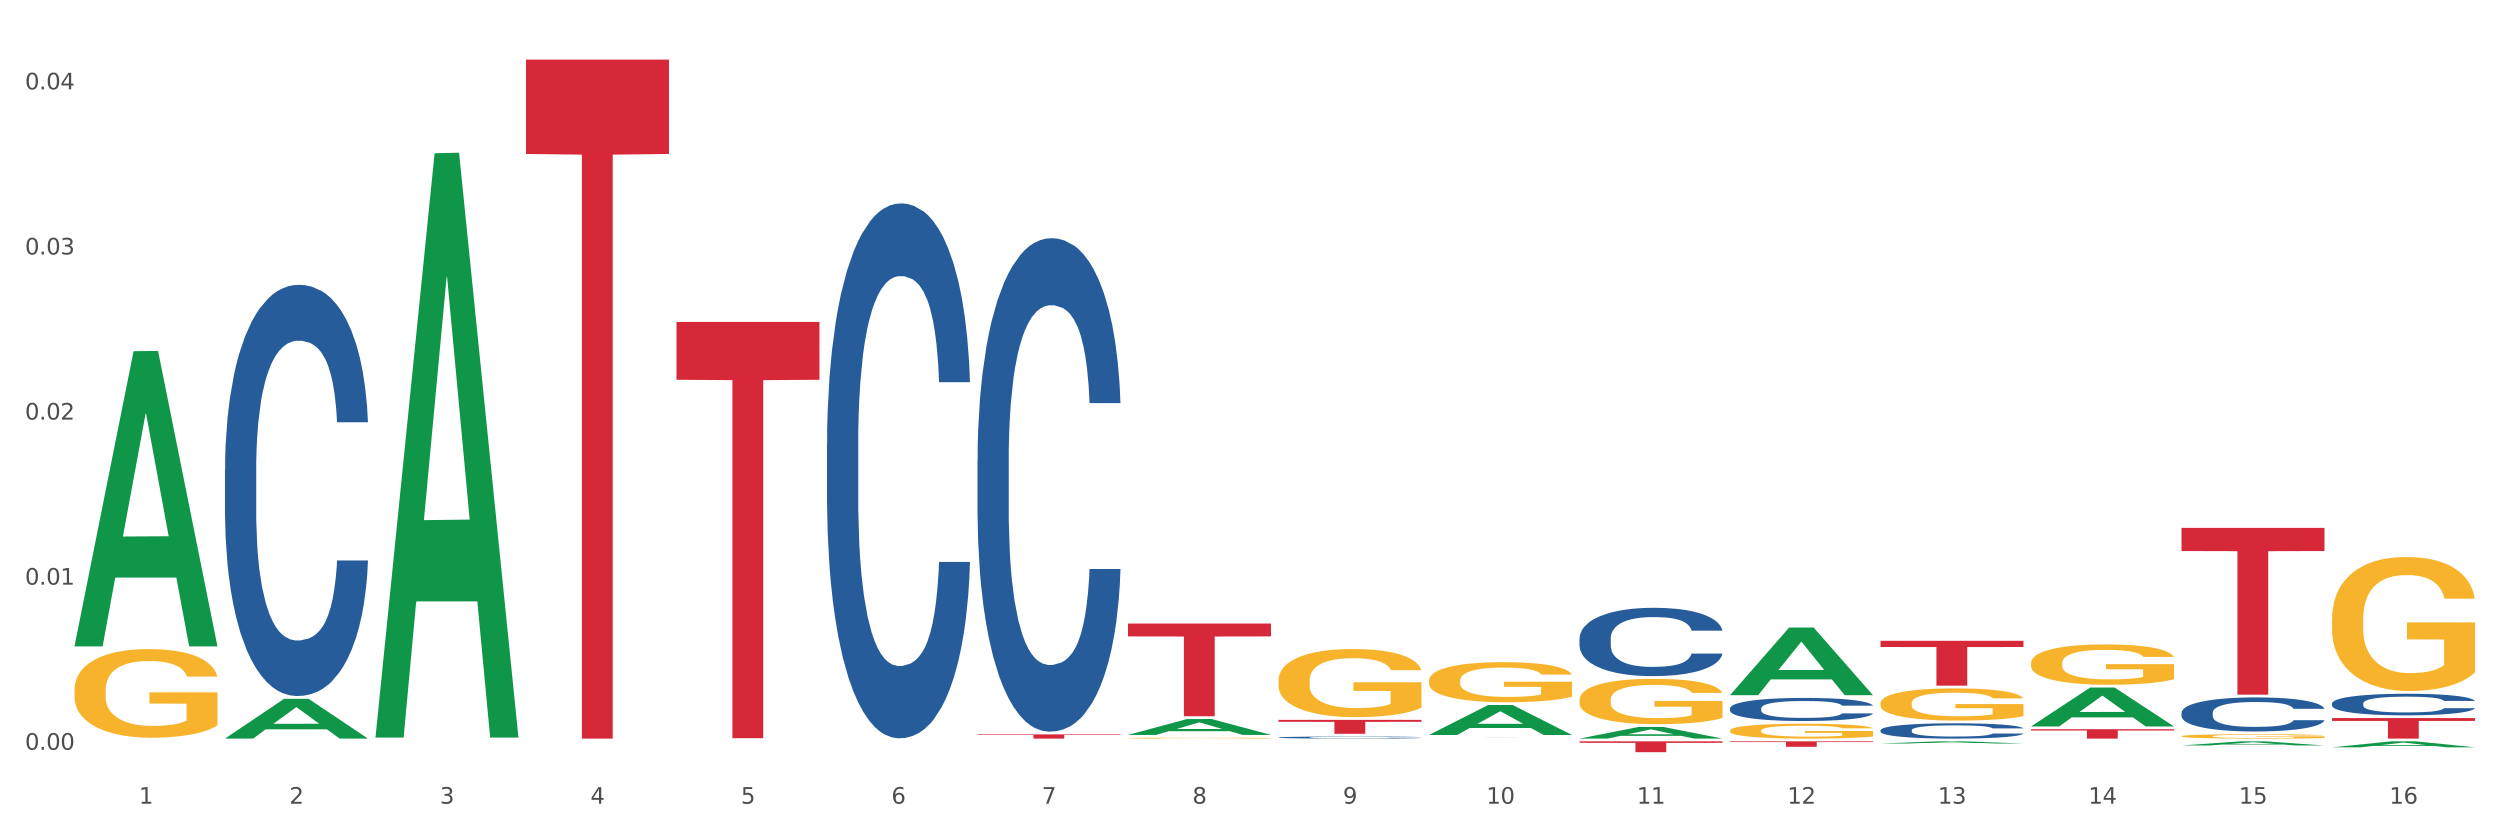 <?xml version="1.0" encoding="utf-8" standalone="no"?>
<!DOCTYPE svg PUBLIC "-//W3C//DTD SVG 1.1//EN"
  "http://www.w3.org/Graphics/SVG/1.1/DTD/svg11.dtd">
<svg xmlns:xlink="http://www.w3.org/1999/xlink" width="1080pt" height="360pt" viewBox="0 0 1080 360" xmlns="http://www.w3.org/2000/svg" version="1.1">
 <rect x="0" y="0" width="1080" height="360" fill="#333333" stroke="none"/>
 <defs>
  <style type="text/css">*{stroke-linejoin: round; stroke-linecap: butt}</style>
 </defs>
 <g id="figure_1">
  <g id="patch_1">
   <path d="M 0 360 
L 1080 360 
L 1080 0 
L 0 0 
z
" style="fill: #ffffff; stroke: #ffffff; stroke-linejoin: miter"/>
  </g>
  <g id="axes_1">
   <g id="matplotlib.axis_1">
    <g id="xtick_1">
     <g id="text_1">
      <!-- 1 -->
      <g style="fill: #4d4d4d" transform="translate(60.004 347.204) scale(0.096 -0.096)">
       <defs>
        <path id="DejaVuSans-31" d="M 794 531 
L 1825 531 
L 1825 4091 
L 703 3866 
L 703 4441 
L 1819 4666 
L 2450 4666 
L 2450 531 
L 3481 531 
L 3481 0 
L 794 0 
L 794 531 
z
" transform="scale(0.016)"/>
       </defs>
       <use xlink:href="#DejaVuSans-31"/>
      </g>
     </g>
    </g>
    <g id="xtick_2">
     <g id="text_2">
      <!-- 2 -->
      <g style="fill: #4d4d4d" transform="translate(125.021 347.204) scale(0.096 -0.096)">
       <defs>
        <path id="DejaVuSans-32" d="M 1228 531 
L 3431 531 
L 3431 0 
L 469 0 
L 469 531 
Q 828 903 1448 1529 
Q 2069 2156 2228 2338 
Q 2531 2678 2651 2914 
Q 2772 3150 2772 3378 
Q 2772 3750 2511 3984 
Q 2250 4219 1831 4219 
Q 1534 4219 1204 4116 
Q 875 4013 500 3803 
L 500 4441 
Q 881 4594 1212 4672 
Q 1544 4750 1819 4750 
Q 2544 4750 2975 4387 
Q 3406 4025 3406 3419 
Q 3406 3131 3298 2873 
Q 3191 2616 2906 2266 
Q 2828 2175 2409 1742 
Q 1991 1309 1228 531 
z
" transform="scale(0.016)"/>
       </defs>
       <use xlink:href="#DejaVuSans-32"/>
      </g>
     </g>
    </g>
    <g id="xtick_3">
     <g id="text_3">
      <!-- 3 -->
      <g style="fill: #4d4d4d" transform="translate(190.039 347.204) scale(0.096 -0.096)">
       <defs>
        <path id="DejaVuSans-33" d="M 2597 2516 
Q 3050 2419 3304 2112 
Q 3559 1806 3559 1356 
Q 3559 666 3084 287 
Q 2609 -91 1734 -91 
Q 1441 -91 1130 -33 
Q 819 25 488 141 
L 488 750 
Q 750 597 1062 519 
Q 1375 441 1716 441 
Q 2309 441 2620 675 
Q 2931 909 2931 1356 
Q 2931 1769 2642 2001 
Q 2353 2234 1838 2234 
L 1294 2234 
L 1294 2753 
L 1863 2753 
Q 2328 2753 2575 2939 
Q 2822 3125 2822 3475 
Q 2822 3834 2567 4026 
Q 2313 4219 1838 4219 
Q 1578 4219 1281 4162 
Q 984 4106 628 3988 
L 628 4550 
Q 988 4650 1302 4700 
Q 1616 4750 1894 4750 
Q 2613 4750 3031 4423 
Q 3450 4097 3450 3541 
Q 3450 3153 3228 2886 
Q 3006 2619 2597 2516 
z
" transform="scale(0.016)"/>
       </defs>
       <use xlink:href="#DejaVuSans-33"/>
      </g>
     </g>
    </g>
    <g id="xtick_4">
     <g id="text_4">
      <!-- 4 -->
      <g style="fill: #4d4d4d" transform="translate(255.056 347.204) scale(0.096 -0.096)">
       <defs>
        <path id="DejaVuSans-34" d="M 2419 4116 
L 825 1625 
L 2419 1625 
L 2419 4116 
z
M 2253 4666 
L 3047 4666 
L 3047 1625 
L 3713 1625 
L 3713 1100 
L 3047 1100 
L 3047 0 
L 2419 0 
L 2419 1100 
L 313 1100 
L 313 1709 
L 2253 4666 
z
" transform="scale(0.016)"/>
       </defs>
       <use xlink:href="#DejaVuSans-34"/>
      </g>
     </g>
    </g>
    <g id="xtick_5">
     <g id="text_5">
      <!-- 5 -->
      <g style="fill: #4d4d4d" transform="translate(320.073 347.204) scale(0.096 -0.096)">
       <defs>
        <path id="DejaVuSans-35" d="M 691 4666 
L 3169 4666 
L 3169 4134 
L 1269 4134 
L 1269 2991 
Q 1406 3038 1543 3061 
Q 1681 3084 1819 3084 
Q 2600 3084 3056 2656 
Q 3513 2228 3513 1497 
Q 3513 744 3044 326 
Q 2575 -91 1722 -91 
Q 1428 -91 1123 -41 
Q 819 9 494 109 
L 494 744 
Q 775 591 1075 516 
Q 1375 441 1709 441 
Q 2250 441 2565 725 
Q 2881 1009 2881 1497 
Q 2881 1984 2565 2268 
Q 2250 2553 1709 2553 
Q 1456 2553 1204 2497 
Q 953 2441 691 2322 
L 691 4666 
z
" transform="scale(0.016)"/>
       </defs>
       <use xlink:href="#DejaVuSans-35"/>
      </g>
     </g>
    </g>
    <g id="xtick_6">
     <g id="text_6">
      <!-- 6 -->
      <g style="fill: #4d4d4d" transform="translate(385.09 347.204) scale(0.096 -0.096)">
       <defs>
        <path id="DejaVuSans-36" d="M 2113 2584 
Q 1688 2584 1439 2293 
Q 1191 2003 1191 1497 
Q 1191 994 1439 701 
Q 1688 409 2113 409 
Q 2538 409 2786 701 
Q 3034 994 3034 1497 
Q 3034 2003 2786 2293 
Q 2538 2584 2113 2584 
z
M 3366 4563 
L 3366 3988 
Q 3128 4100 2886 4159 
Q 2644 4219 2406 4219 
Q 1781 4219 1451 3797 
Q 1122 3375 1075 2522 
Q 1259 2794 1537 2939 
Q 1816 3084 2150 3084 
Q 2853 3084 3261 2657 
Q 3669 2231 3669 1497 
Q 3669 778 3244 343 
Q 2819 -91 2113 -91 
Q 1303 -91 875 529 
Q 447 1150 447 2328 
Q 447 3434 972 4092 
Q 1497 4750 2381 4750 
Q 2619 4750 2861 4703 
Q 3103 4656 3366 4563 
z
" transform="scale(0.016)"/>
       </defs>
       <use xlink:href="#DejaVuSans-36"/>
      </g>
     </g>
    </g>
    <g id="xtick_7">
     <g id="text_7">
      <!-- 7 -->
      <g style="fill: #4d4d4d" transform="translate(450.108 347.204) scale(0.096 -0.096)">
       <defs>
        <path id="DejaVuSans-37" d="M 525 4666 
L 3525 4666 
L 3525 4397 
L 1831 0 
L 1172 0 
L 2766 4134 
L 525 4134 
L 525 4666 
z
" transform="scale(0.016)"/>
       </defs>
       <use xlink:href="#DejaVuSans-37"/>
      </g>
     </g>
    </g>
    <g id="xtick_8">
     <g id="text_8">
      <!-- 8 -->
      <g style="fill: #4d4d4d" transform="translate(515.125 347.204) scale(0.096 -0.096)">
       <defs>
        <path id="DejaVuSans-38" d="M 2034 2216 
Q 1584 2216 1326 1975 
Q 1069 1734 1069 1313 
Q 1069 891 1326 650 
Q 1584 409 2034 409 
Q 2484 409 2743 651 
Q 3003 894 3003 1313 
Q 3003 1734 2745 1975 
Q 2488 2216 2034 2216 
z
M 1403 2484 
Q 997 2584 770 2862 
Q 544 3141 544 3541 
Q 544 4100 942 4425 
Q 1341 4750 2034 4750 
Q 2731 4750 3128 4425 
Q 3525 4100 3525 3541 
Q 3525 3141 3298 2862 
Q 3072 2584 2669 2484 
Q 3125 2378 3379 2068 
Q 3634 1759 3634 1313 
Q 3634 634 3220 271 
Q 2806 -91 2034 -91 
Q 1263 -91 848 271 
Q 434 634 434 1313 
Q 434 1759 690 2068 
Q 947 2378 1403 2484 
z
M 1172 3481 
Q 1172 3119 1398 2916 
Q 1625 2713 2034 2713 
Q 2441 2713 2670 2916 
Q 2900 3119 2900 3481 
Q 2900 3844 2670 4047 
Q 2441 4250 2034 4250 
Q 1625 4250 1398 4047 
Q 1172 3844 1172 3481 
z
" transform="scale(0.016)"/>
       </defs>
       <use xlink:href="#DejaVuSans-38"/>
      </g>
     </g>
    </g>
    <g id="xtick_9">
     <g id="text_9">
      <!-- 9 -->
      <g style="fill: #4d4d4d" transform="translate(580.142 347.204) scale(0.096 -0.096)">
       <defs>
        <path id="DejaVuSans-39" d="M 703 97 
L 703 672 
Q 941 559 1184 500 
Q 1428 441 1663 441 
Q 2288 441 2617 861 
Q 2947 1281 2994 2138 
Q 2813 1869 2534 1725 
Q 2256 1581 1919 1581 
Q 1219 1581 811 2004 
Q 403 2428 403 3163 
Q 403 3881 828 4315 
Q 1253 4750 1959 4750 
Q 2769 4750 3195 4129 
Q 3622 3509 3622 2328 
Q 3622 1225 3098 567 
Q 2575 -91 1691 -91 
Q 1453 -91 1209 -44 
Q 966 3 703 97 
z
M 1959 2075 
Q 2384 2075 2632 2365 
Q 2881 2656 2881 3163 
Q 2881 3666 2632 3958 
Q 2384 4250 1959 4250 
Q 1534 4250 1286 3958 
Q 1038 3666 1038 3163 
Q 1038 2656 1286 2365 
Q 1534 2075 1959 2075 
z
" transform="scale(0.016)"/>
       </defs>
       <use xlink:href="#DejaVuSans-39"/>
      </g>
     </g>
    </g>
    <g id="xtick_10">
     <g id="text_10">
      <!-- 10 -->
      <g style="fill: #4d4d4d" transform="translate(642.105 347.204) scale(0.096 -0.096)">
       <defs>
        <path id="DejaVuSans-30" d="M 2034 4250 
Q 1547 4250 1301 3770 
Q 1056 3291 1056 2328 
Q 1056 1369 1301 889 
Q 1547 409 2034 409 
Q 2525 409 2770 889 
Q 3016 1369 3016 2328 
Q 3016 3291 2770 3770 
Q 2525 4250 2034 4250 
z
M 2034 4750 
Q 2819 4750 3233 4129 
Q 3647 3509 3647 2328 
Q 3647 1150 3233 529 
Q 2819 -91 2034 -91 
Q 1250 -91 836 529 
Q 422 1150 422 2328 
Q 422 3509 836 4129 
Q 1250 4750 2034 4750 
z
" transform="scale(0.016)"/>
       </defs>
       <use xlink:href="#DejaVuSans-31"/>
       <use xlink:href="#DejaVuSans-30" transform="translate(63.623 0)"/>
      </g>
     </g>
    </g>
    <g id="xtick_11">
     <g id="text_11">
      <!-- 11 -->
      <g style="fill: #4d4d4d" transform="translate(707.123 347.204) scale(0.096 -0.096)">
       <use xlink:href="#DejaVuSans-31"/>
       <use xlink:href="#DejaVuSans-31" transform="translate(63.623 0)"/>
      </g>
     </g>
    </g>
    <g id="xtick_12">
     <g id="text_12">
      <!-- 12 -->
      <g style="fill: #4d4d4d" transform="translate(772.14 347.204) scale(0.096 -0.096)">
       <use xlink:href="#DejaVuSans-31"/>
       <use xlink:href="#DejaVuSans-32" transform="translate(63.623 0)"/>
      </g>
     </g>
    </g>
    <g id="xtick_13">
     <g id="text_13">
      <!-- 13 -->
      <g style="fill: #4d4d4d" transform="translate(837.157 347.204) scale(0.096 -0.096)">
       <use xlink:href="#DejaVuSans-31"/>
       <use xlink:href="#DejaVuSans-33" transform="translate(63.623 0)"/>
      </g>
     </g>
    </g>
    <g id="xtick_14">
     <g id="text_14">
      <!-- 14 -->
      <g style="fill: #4d4d4d" transform="translate(902.174 347.204) scale(0.096 -0.096)">
       <use xlink:href="#DejaVuSans-31"/>
       <use xlink:href="#DejaVuSans-34" transform="translate(63.623 0)"/>
      </g>
     </g>
    </g>
    <g id="xtick_15">
     <g id="text_15">
      <!-- 15 -->
      <g style="fill: #4d4d4d" transform="translate(967.192 347.204) scale(0.096 -0.096)">
       <use xlink:href="#DejaVuSans-31"/>
       <use xlink:href="#DejaVuSans-35" transform="translate(63.623 0)"/>
      </g>
     </g>
    </g>
    <g id="xtick_16">
     <g id="text_16">
      <!-- 16 -->
      <g style="fill: #4d4d4d" transform="translate(1032.209 347.204) scale(0.096 -0.096)">
       <use xlink:href="#DejaVuSans-31"/>
       <use xlink:href="#DejaVuSans-36" transform="translate(63.623 0)"/>
      </g>
     </g>
    </g>
    <g id="xtick_17"/>
    <g id="xtick_18"/>
    <g id="xtick_19"/>
    <g id="xtick_20"/>
    <g id="xtick_21"/>
    <g id="xtick_22"/>
    <g id="xtick_23"/>
    <g id="xtick_24"/>
    <g id="xtick_25"/>
    <g id="xtick_26"/>
    <g id="xtick_27"/>
    <g id="xtick_28"/>
    <g id="xtick_29"/>
    <g id="xtick_30"/>
    <g id="xtick_31"/>
   </g>
   <g id="matplotlib.axis_2">
    <g id="ytick_1">
     <g id="text_17">
      <!-- 0.00 -->
      <g style="fill: #4d4d4d" transform="translate(10.8 323.898) scale(0.096 -0.096)">
       <defs>
        <path id="DejaVuSans-2e" d="M 684 794 
L 1344 794 
L 1344 0 
L 684 0 
L 684 794 
z
" transform="scale(0.016)"/>
       </defs>
       <use xlink:href="#DejaVuSans-30"/>
       <use xlink:href="#DejaVuSans-2e" transform="translate(63.623 0)"/>
       <use xlink:href="#DejaVuSans-30" transform="translate(95.41 0)"/>
       <use xlink:href="#DejaVuSans-30" transform="translate(159.033 0)"/>
      </g>
     </g>
    </g>
    <g id="ytick_2">
     <g id="text_18">
      <!-- 0.01 -->
      <g style="fill: #4d4d4d" transform="translate(10.8 252.577) scale(0.096 -0.096)">
       <use xlink:href="#DejaVuSans-30"/>
       <use xlink:href="#DejaVuSans-2e" transform="translate(63.623 0)"/>
       <use xlink:href="#DejaVuSans-30" transform="translate(95.41 0)"/>
       <use xlink:href="#DejaVuSans-31" transform="translate(159.033 0)"/>
      </g>
     </g>
    </g>
    <g id="ytick_3">
     <g id="text_19">
      <!-- 0.02 -->
      <g style="fill: #4d4d4d" transform="translate(10.8 181.256) scale(0.096 -0.096)">
       <use xlink:href="#DejaVuSans-30"/>
       <use xlink:href="#DejaVuSans-2e" transform="translate(63.623 0)"/>
       <use xlink:href="#DejaVuSans-30" transform="translate(95.41 0)"/>
       <use xlink:href="#DejaVuSans-32" transform="translate(159.033 0)"/>
      </g>
     </g>
    </g>
    <g id="ytick_4">
     <g id="text_20">
      <!-- 0.03 -->
      <g style="fill: #4d4d4d" transform="translate(10.8 109.935) scale(0.096 -0.096)">
       <use xlink:href="#DejaVuSans-30"/>
       <use xlink:href="#DejaVuSans-2e" transform="translate(63.623 0)"/>
       <use xlink:href="#DejaVuSans-30" transform="translate(95.41 0)"/>
       <use xlink:href="#DejaVuSans-33" transform="translate(159.033 0)"/>
      </g>
     </g>
    </g>
    <g id="ytick_5">
     <g id="text_21">
      <!-- 0.04 -->
      <g style="fill: #4d4d4d" transform="translate(10.8 38.614) scale(0.096 -0.096)">
       <use xlink:href="#DejaVuSans-30"/>
       <use xlink:href="#DejaVuSans-2e" transform="translate(63.623 0)"/>
       <use xlink:href="#DejaVuSans-30" transform="translate(95.41 0)"/>
       <use xlink:href="#DejaVuSans-34" transform="translate(159.033 0)"/>
      </g>
     </g>
    </g>
    <g id="ytick_6"/>
    <g id="ytick_7"/>
    <g id="ytick_8"/>
    <g id="ytick_9"/>
   </g>
   <g id="PolyCollection_1">
    <path d="M 32.175 278.998 
L 32.239 278.878 
L 57.709 151.711 
L 68.28 151.591 
L 93.941 279.238 
L 81.715 279.238 
L 76.176 249.514 
L 49.877 249.514 
L 49.686 249.993 
L 44.337 279.238 
L 32.175 279.238 
L 32.175 278.998 
L 53.188 231.775 
L 72.864 231.655 
L 63.122 178.799 
L 62.995 178.559 
L 62.867 178.918 
L 53.125 231.655 
L 53.188 231.775 
L 32.175 278.998 
z
" clip-path="url(#p45b06bcde7)" style="fill: #109648"/>
    <path d="M 1007.434 310.201 
L 1069.2 310.201 
L 1069.2 311.434 
L 1044.903 311.442 
L 1044.903 319.073 
L 1031.584 319.073 
L 1031.584 311.442 
L 1007.434 311.434 
L 1007.434 310.209 
L 1007.434 310.201 
z
" clip-path="url(#p45b06bcde7)" style="fill: #d62839"/>
    <path d="M 942.416 228.03 
L 1004.183 228.03 
L 1004.183 238.046 
L 979.886 238.114 
L 979.886 300.101 
L 966.567 300.101 
L 966.567 238.114 
L 942.416 238.046 
L 942.416 228.098 
L 942.416 228.03 
z
" clip-path="url(#p45b06bcde7)" style="fill: #d62839"/>
    <path d="M 877.399 315.014 
L 939.166 315.014 
L 939.166 315.578 
L 914.869 315.582 
L 914.869 319.073 
L 901.549 319.073 
L 901.549 315.582 
L 877.399 315.578 
L 877.399 315.018 
L 877.399 315.014 
z
" clip-path="url(#p45b06bcde7)" style="fill: #d62839"/>
    <path d="M 812.382 276.817 
L 874.148 276.817 
L 874.148 279.512 
L 849.852 279.53 
L 849.852 296.208 
L 836.532 296.208 
L 836.532 279.53 
L 812.382 279.512 
L 812.382 276.835 
L 812.382 276.817 
z
" clip-path="url(#p45b06bcde7)" style="fill: #d62839"/>
    <path d="M 747.365 320.25 
L 809.131 320.25 
L 809.131 320.578 
L 784.834 320.581 
L 784.834 322.61 
L 771.515 322.61 
L 771.515 320.581 
L 747.365 320.578 
L 747.365 320.253 
L 747.365 320.25 
z
" clip-path="url(#p45b06bcde7)" style="fill: #d62839"/>
    <path d="M 682.347 320.25 
L 744.114 320.25 
L 744.114 320.903 
L 719.817 320.908 
L 719.817 324.95 
L 706.498 324.95 
L 706.498 320.908 
L 682.347 320.903 
L 682.347 320.255 
L 682.347 320.25 
z
" clip-path="url(#p45b06bcde7)" style="fill: #d62839"/>
    <path d="M 617.33 318.692 
L 679.097 318.692 
L 679.097 318.696 
L 654.8 318.696 
L 654.8 318.721 
L 641.481 318.721 
L 641.481 318.696 
L 617.33 318.696 
L 617.33 318.692 
L 617.33 318.692 
z
" clip-path="url(#p45b06bcde7)" style="fill: #d62839"/>
    <path d="M 552.313 310.993 
L 614.079 310.993 
L 614.079 311.828 
L 589.783 311.834 
L 589.783 317.001 
L 576.463 317.001 
L 576.463 311.834 
L 552.313 311.828 
L 552.313 310.999 
L 552.313 310.993 
z
" clip-path="url(#p45b06bcde7)" style="fill: #d62839"/>
    <path d="M 487.296 269.366 
L 549.062 269.366 
L 549.062 274.935 
L 524.765 274.973 
L 524.765 309.441 
L 511.446 309.441 
L 511.446 274.973 
L 487.296 274.935 
L 487.296 269.404 
L 487.296 269.366 
z
" clip-path="url(#p45b06bcde7)" style="fill: #d62839"/>
    <path d="M 1007.434 303.89 
L 1007.507 303.881 
L 1007.507 303.643 
L 1007.726 303.32 
L 1008.529 302.724 
L 1009.551 302.272 
L 1011.303 301.745 
L 1012.252 301.523 
L 1013.493 301.276 
L 1016.049 300.876 
L 1018.969 300.536 
L 1021.013 300.349 
L 1022.547 300.229 
L 1025.978 300.017 
L 1027.949 299.923 
L 1029.994 299.846 
L 1031.746 299.795 
L 1034.666 299.736 
L 1037.003 299.71 
L 1039.704 299.702 
L 1041.967 299.71 
L 1044.961 299.744 
L 1049.341 299.846 
L 1051.021 299.906 
L 1053.284 300.008 
L 1055.62 300.144 
L 1057.518 300.28 
L 1059.709 300.476 
L 1061.972 300.732 
L 1064.162 301.055 
L 1065.696 301.353 
L 1066.937 301.668 
L 1068.032 302.051 
L 1068.835 302.468 
L 1069.2 302.817 
L 1055.839 302.817 
L 1055.474 302.502 
L 1054.744 302.162 
L 1054.014 301.932 
L 1053.211 301.745 
L 1051.97 301.532 
L 1050.875 301.396 
L 1049.049 301.234 
L 1047.37 301.132 
L 1045.983 301.072 
L 1044.304 301.021 
L 1040.726 300.97 
L 1038.171 300.97 
L 1036.565 300.987 
L 1034.593 301.03 
L 1032.914 301.089 
L 1030.943 301.191 
L 1029.41 301.302 
L 1027.876 301.447 
L 1027 301.549 
L 1025.686 301.736 
L 1024.81 301.889 
L 1023.642 302.153 
L 1022.985 302.341 
L 1021.817 302.826 
L 1021.306 303.183 
L 1021.086 303.43 
L 1020.94 303.703 
L 1020.94 305.031 
L 1021.379 305.626 
L 1021.744 305.882 
L 1022.328 306.171 
L 1023.423 306.546 
L 1025.029 306.912 
L 1026.708 307.176 
L 1028.095 307.337 
L 1029.41 307.457 
L 1030.724 307.55 
L 1032.33 307.635 
L 1033.644 307.687 
L 1035.615 307.738 
L 1037.952 307.763 
L 1039.777 307.763 
L 1043.501 307.721 
L 1045.18 307.678 
L 1046.786 307.618 
L 1048.538 307.525 
L 1049.925 307.423 
L 1050.728 307.346 
L 1052.043 307.184 
L 1053.065 307.014 
L 1053.941 306.818 
L 1054.525 306.648 
L 1055.182 306.393 
L 1055.693 306.103 
L 1055.839 305.95 
L 1069.2 305.95 
L 1068.908 306.256 
L 1068.397 306.554 
L 1067.375 306.954 
L 1066.572 307.184 
L 1065.33 307.465 
L 1064.016 307.704 
L 1062.191 307.967 
L 1060.512 308.163 
L 1058.76 308.333 
L 1056.861 308.487 
L 1053.43 308.7 
L 1052.189 308.759 
L 1049.56 308.861 
L 1047.516 308.921 
L 1044.523 308.98 
L 1041.456 309.014 
L 1038.244 309.023 
L 1035.396 309.006 
L 1032.257 308.955 
L 1030.286 308.904 
L 1028.095 308.827 
L 1025.54 308.708 
L 1023.131 308.563 
L 1020.867 308.393 
L 1018.75 308.197 
L 1016.779 307.976 
L 1014.224 307.61 
L 1012.325 307.252 
L 1010.938 306.92 
L 1009.989 306.639 
L 1009.04 306.282 
L 1008.529 306.035 
L 1007.726 305.439 
L 1007.434 304.886 
L 1007.434 303.89 
z
" clip-path="url(#p45b06bcde7)" style="fill: #255c99"/>
    <path d="M 942.416 307.889 
L 942.489 307.875 
L 942.489 307.499 
L 942.708 306.989 
L 943.512 306.048 
L 944.534 305.336 
L 946.286 304.503 
L 947.235 304.154 
L 948.476 303.764 
L 951.032 303.133 
L 953.952 302.596 
L 955.996 302.3 
L 957.529 302.112 
L 960.961 301.776 
L 962.932 301.628 
L 964.976 301.508 
L 966.729 301.427 
L 969.649 301.333 
L 971.985 301.293 
L 974.687 301.279 
L 976.95 301.293 
L 979.943 301.346 
L 984.324 301.508 
L 986.003 301.602 
L 988.267 301.763 
L 990.603 301.978 
L 992.501 302.193 
L 994.691 302.502 
L 996.955 302.905 
L 999.145 303.415 
L 1000.678 303.885 
L 1001.919 304.382 
L 1003.015 304.987 
L 1003.818 305.645 
L 1004.183 306.196 
L 990.822 306.196 
L 990.457 305.699 
L 989.727 305.162 
L 988.997 304.799 
L 988.194 304.503 
L 986.952 304.167 
L 985.857 303.952 
L 984.032 303.697 
L 982.353 303.536 
L 980.966 303.442 
L 979.286 303.361 
L 975.709 303.281 
L 973.154 303.281 
L 971.547 303.308 
L 969.576 303.375 
L 967.897 303.469 
L 965.926 303.63 
L 964.392 303.805 
L 962.859 304.033 
L 961.983 304.194 
L 960.669 304.49 
L 959.793 304.732 
L 958.625 305.148 
L 957.967 305.444 
L 956.799 306.209 
L 956.288 306.774 
L 956.069 307.163 
L 955.923 307.593 
L 955.923 309.689 
L 956.361 310.629 
L 956.726 311.032 
L 957.31 311.489 
L 958.406 312.08 
L 960.012 312.658 
L 961.691 313.074 
L 963.078 313.329 
L 964.392 313.517 
L 965.707 313.665 
L 967.313 313.8 
L 968.627 313.88 
L 970.598 313.961 
L 972.935 314.001 
L 974.76 314.001 
L 978.483 313.934 
L 980.163 313.867 
L 981.769 313.773 
L 983.521 313.625 
L 984.908 313.464 
L 985.711 313.343 
L 987.025 313.088 
L 988.048 312.819 
L 988.924 312.51 
L 989.508 312.241 
L 990.165 311.838 
L 990.676 311.381 
L 990.822 311.14 
L 1004.183 311.14 
L 1003.891 311.623 
L 1003.38 312.093 
L 1002.358 312.725 
L 1001.554 313.088 
L 1000.313 313.531 
L 998.999 313.907 
L 997.174 314.324 
L 995.495 314.633 
L 993.742 314.901 
L 991.844 315.143 
L 988.413 315.479 
L 987.171 315.573 
L 984.543 315.734 
L 982.499 315.828 
L 979.505 315.922 
L 976.439 315.976 
L 973.227 315.989 
L 970.379 315.962 
L 967.24 315.882 
L 965.268 315.801 
L 963.078 315.68 
L 960.523 315.492 
L 958.114 315.264 
L 955.85 314.995 
L 953.733 314.686 
L 951.762 314.337 
L 949.206 313.759 
L 947.308 313.195 
L 945.921 312.671 
L 944.972 312.228 
L 944.023 311.664 
L 943.512 311.274 
L 942.708 310.334 
L 942.416 309.46 
L 942.416 307.889 
z
" clip-path="url(#p45b06bcde7)" style="fill: #255c99"/>
    <path d="M 812.382 315.434 
L 812.455 315.428 
L 812.455 315.259 
L 812.674 315.03 
L 813.477 314.608 
L 814.499 314.288 
L 816.251 313.914 
L 817.201 313.757 
L 818.442 313.582 
L 820.997 313.298 
L 823.917 313.057 
L 825.962 312.924 
L 827.495 312.84 
L 830.926 312.689 
L 832.898 312.623 
L 834.942 312.568 
L 836.694 312.532 
L 839.615 312.49 
L 841.951 312.472 
L 844.652 312.466 
L 846.916 312.472 
L 849.909 312.496 
L 854.29 312.568 
L 855.969 312.611 
L 858.232 312.683 
L 860.568 312.78 
L 862.467 312.876 
L 864.657 313.015 
L 866.92 313.196 
L 869.111 313.425 
L 870.644 313.636 
L 871.885 313.86 
L 872.98 314.131 
L 873.783 314.427 
L 874.148 314.674 
L 860.787 314.674 
L 860.422 314.451 
L 859.692 314.21 
L 858.962 314.047 
L 858.159 313.914 
L 856.918 313.763 
L 855.823 313.667 
L 853.998 313.552 
L 852.318 313.479 
L 850.931 313.437 
L 849.252 313.401 
L 845.674 313.365 
L 843.119 313.365 
L 841.513 313.377 
L 839.542 313.407 
L 837.862 313.449 
L 835.891 313.522 
L 834.358 313.6 
L 832.825 313.703 
L 831.949 313.775 
L 830.634 313.908 
L 829.758 314.016 
L 828.59 314.204 
L 827.933 314.336 
L 826.765 314.68 
L 826.254 314.934 
L 826.035 315.109 
L 825.889 315.302 
L 825.889 316.243 
L 826.327 316.665 
L 826.692 316.846 
L 827.276 317.051 
L 828.371 317.317 
L 829.977 317.576 
L 831.657 317.763 
L 833.044 317.878 
L 834.358 317.962 
L 835.672 318.029 
L 837.278 318.089 
L 838.592 318.125 
L 840.564 318.161 
L 842.9 318.18 
L 844.725 318.18 
L 848.449 318.149 
L 850.128 318.119 
L 851.734 318.077 
L 853.486 318.011 
L 854.874 317.938 
L 855.677 317.884 
L 856.991 317.769 
L 858.013 317.649 
L 858.889 317.51 
L 859.473 317.389 
L 860.13 317.208 
L 860.641 317.003 
L 860.787 316.894 
L 874.148 316.894 
L 873.856 317.112 
L 873.345 317.323 
L 872.323 317.606 
L 871.52 317.769 
L 870.279 317.968 
L 868.965 318.137 
L 867.139 318.324 
L 865.46 318.463 
L 863.708 318.584 
L 861.81 318.692 
L 858.378 318.843 
L 857.137 318.885 
L 854.509 318.958 
L 852.464 319 
L 849.471 319.042 
L 846.405 319.066 
L 843.192 319.073 
L 840.345 319.06 
L 837.205 319.024 
L 835.234 318.988 
L 833.044 318.934 
L 830.488 318.849 
L 828.079 318.747 
L 825.816 318.626 
L 823.698 318.487 
L 821.727 318.33 
L 819.172 318.071 
L 817.274 317.818 
L 815.886 317.582 
L 814.937 317.383 
L 813.988 317.13 
L 813.477 316.955 
L 812.674 316.532 
L 812.382 316.14 
L 812.382 315.434 
z
" clip-path="url(#p45b06bcde7)" style="fill: #255c99"/>
    <path d="M 747.365 305.982 
L 747.438 305.973 
L 747.438 305.718 
L 747.657 305.372 
L 748.46 304.734 
L 749.482 304.252 
L 751.234 303.687 
L 752.183 303.45 
L 753.424 303.186 
L 755.98 302.758 
L 758.9 302.394 
L 760.944 302.194 
L 762.478 302.066 
L 765.909 301.839 
L 767.88 301.738 
L 769.925 301.656 
L 771.677 301.602 
L 774.597 301.538 
L 776.934 301.511 
L 779.635 301.502 
L 781.898 301.511 
L 784.892 301.547 
L 789.272 301.656 
L 790.952 301.72 
L 793.215 301.829 
L 795.551 301.975 
L 797.449 302.121 
L 799.64 302.33 
L 801.903 302.603 
L 804.093 302.95 
L 805.627 303.268 
L 806.868 303.605 
L 807.963 304.015 
L 808.766 304.461 
L 809.131 304.835 
L 795.77 304.835 
L 795.405 304.498 
L 794.675 304.133 
L 793.945 303.888 
L 793.142 303.687 
L 791.901 303.46 
L 790.806 303.314 
L 788.98 303.141 
L 787.301 303.032 
L 785.914 302.968 
L 784.235 302.913 
L 780.657 302.858 
L 778.102 302.858 
L 776.496 302.877 
L 774.524 302.922 
L 772.845 302.986 
L 770.874 303.095 
L 769.341 303.214 
L 767.807 303.368 
L 766.931 303.478 
L 765.617 303.678 
L 764.741 303.842 
L 763.573 304.124 
L 762.916 304.325 
L 761.748 304.844 
L 761.237 305.226 
L 761.018 305.49 
L 760.871 305.782 
L 760.871 307.202 
L 761.31 307.84 
L 761.675 308.113 
L 762.259 308.423 
L 763.354 308.823 
L 764.96 309.215 
L 766.639 309.497 
L 768.026 309.67 
L 769.341 309.798 
L 770.655 309.898 
L 772.261 309.989 
L 773.575 310.044 
L 775.546 310.098 
L 777.883 310.126 
L 779.708 310.126 
L 783.432 310.08 
L 785.111 310.034 
L 786.717 309.971 
L 788.469 309.871 
L 789.856 309.761 
L 790.66 309.679 
L 791.974 309.506 
L 792.996 309.324 
L 793.872 309.115 
L 794.456 308.933 
L 795.113 308.659 
L 795.624 308.35 
L 795.77 308.186 
L 809.131 308.186 
L 808.839 308.514 
L 808.328 308.832 
L 807.306 309.26 
L 806.503 309.506 
L 805.262 309.807 
L 803.947 310.062 
L 802.122 310.344 
L 800.443 310.554 
L 798.691 310.736 
L 796.792 310.9 
L 793.361 311.127 
L 792.12 311.191 
L 789.491 311.3 
L 787.447 311.364 
L 784.454 311.428 
L 781.387 311.464 
L 778.175 311.473 
L 775.327 311.455 
L 772.188 311.4 
L 770.217 311.346 
L 768.026 311.264 
L 765.471 311.136 
L 763.062 310.982 
L 760.798 310.799 
L 758.681 310.59 
L 756.71 310.353 
L 754.155 309.962 
L 752.256 309.579 
L 750.869 309.224 
L 749.92 308.923 
L 748.971 308.541 
L 748.46 308.277 
L 747.657 307.639 
L 747.365 307.048 
L 747.365 305.982 
z
" clip-path="url(#p45b06bcde7)" style="fill: #255c99"/>
    <path d="M 682.347 275.83 
L 682.42 275.803 
L 682.42 275.049 
L 682.639 274.025 
L 683.443 272.139 
L 684.465 270.711 
L 686.217 269.041 
L 687.166 268.34 
L 688.407 267.559 
L 690.963 266.293 
L 693.883 265.215 
L 695.927 264.622 
L 697.46 264.245 
L 700.892 263.571 
L 702.863 263.275 
L 704.907 263.032 
L 706.66 262.871 
L 709.58 262.682 
L 711.916 262.601 
L 714.618 262.574 
L 716.881 262.601 
L 719.875 262.709 
L 724.255 263.032 
L 725.934 263.221 
L 728.198 263.544 
L 730.534 263.975 
L 732.432 264.407 
L 734.623 265.026 
L 736.886 265.835 
L 739.076 266.858 
L 740.609 267.801 
L 741.85 268.798 
L 742.946 270.011 
L 743.749 271.331 
L 744.114 272.436 
L 730.753 272.436 
L 730.388 271.439 
L 729.658 270.361 
L 728.928 269.633 
L 728.125 269.041 
L 726.883 268.367 
L 725.788 267.936 
L 723.963 267.424 
L 722.284 267.101 
L 720.897 266.912 
L 719.217 266.751 
L 715.64 266.589 
L 713.085 266.589 
L 711.478 266.643 
L 709.507 266.778 
L 707.828 266.966 
L 705.857 267.289 
L 704.323 267.64 
L 702.79 268.098 
L 701.914 268.421 
L 700.6 269.014 
L 699.724 269.499 
L 698.556 270.334 
L 697.899 270.927 
L 696.73 272.462 
L 696.219 273.594 
L 696 274.375 
L 695.854 275.238 
L 695.854 279.441 
L 696.292 281.327 
L 696.657 282.135 
L 697.241 283.051 
L 698.337 284.236 
L 699.943 285.395 
L 701.622 286.23 
L 703.009 286.742 
L 704.323 287.119 
L 705.638 287.416 
L 707.244 287.685 
L 708.558 287.847 
L 710.529 288.009 
L 712.866 288.089 
L 714.691 288.089 
L 718.414 287.955 
L 720.094 287.82 
L 721.7 287.631 
L 723.452 287.335 
L 724.839 287.012 
L 725.642 286.769 
L 726.956 286.257 
L 727.979 285.718 
L 728.855 285.099 
L 729.439 284.56 
L 730.096 283.752 
L 730.607 282.835 
L 730.753 282.35 
L 744.114 282.35 
L 743.822 283.32 
L 743.311 284.263 
L 742.289 285.53 
L 741.485 286.257 
L 740.244 287.146 
L 738.93 287.901 
L 737.105 288.736 
L 735.426 289.356 
L 733.673 289.895 
L 731.775 290.379 
L 728.344 291.053 
L 727.102 291.242 
L 724.474 291.565 
L 722.43 291.754 
L 719.436 291.942 
L 716.37 292.05 
L 713.158 292.077 
L 710.31 292.023 
L 707.171 291.861 
L 705.2 291.7 
L 703.009 291.457 
L 700.454 291.08 
L 698.045 290.622 
L 695.781 290.083 
L 693.664 289.463 
L 691.693 288.763 
L 689.137 287.604 
L 687.239 286.473 
L 685.852 285.422 
L 684.903 284.533 
L 683.954 283.401 
L 683.443 282.62 
L 682.639 280.734 
L 682.347 278.983 
L 682.347 275.83 
z
" clip-path="url(#p45b06bcde7)" style="fill: #255c99"/>
    <path d="M 552.313 318.58 
L 552.386 318.58 
L 552.386 318.557 
L 552.605 318.526 
L 553.408 318.469 
L 554.43 318.425 
L 556.182 318.375 
L 557.132 318.353 
L 558.373 318.33 
L 560.928 318.291 
L 563.848 318.259 
L 565.893 318.241 
L 567.426 318.229 
L 570.857 318.209 
L 572.829 318.2 
L 574.873 318.193 
L 576.625 318.188 
L 579.546 318.182 
L 581.882 318.18 
L 584.583 318.179 
L 586.847 318.18 
L 589.84 318.183 
L 594.221 318.193 
L 595.9 318.198 
L 598.163 318.208 
L 600.499 318.221 
L 602.398 318.234 
L 604.588 318.253 
L 606.851 318.278 
L 609.042 318.309 
L 610.575 318.337 
L 611.816 318.367 
L 612.911 318.404 
L 613.714 318.444 
L 614.079 318.477 
L 600.718 318.477 
L 600.353 318.447 
L 599.623 318.415 
L 598.893 318.393 
L 598.09 318.375 
L 596.849 318.354 
L 595.754 318.341 
L 593.929 318.326 
L 592.249 318.316 
L 590.862 318.31 
L 589.183 318.305 
L 585.605 318.3 
L 583.05 318.3 
L 581.444 318.302 
L 579.473 318.306 
L 577.793 318.312 
L 575.822 318.322 
L 574.289 318.332 
L 572.756 318.346 
L 571.88 318.356 
L 570.565 318.374 
L 569.689 318.389 
L 568.521 318.414 
L 567.864 318.432 
L 566.696 318.478 
L 566.185 318.513 
L 565.966 318.536 
L 565.82 318.562 
L 565.82 318.69 
L 566.258 318.747 
L 566.623 318.771 
L 567.207 318.799 
L 568.302 318.835 
L 569.908 318.87 
L 571.588 318.895 
L 572.975 318.911 
L 574.289 318.922 
L 575.603 318.931 
L 577.209 318.939 
L 578.523 318.944 
L 580.495 318.949 
L 582.831 318.952 
L 584.656 318.952 
L 588.38 318.948 
L 590.059 318.944 
L 591.665 318.938 
L 593.418 318.929 
L 594.805 318.919 
L 595.608 318.912 
L 596.922 318.896 
L 597.944 318.88 
L 598.82 318.861 
L 599.404 318.845 
L 600.061 318.82 
L 600.572 318.793 
L 600.718 318.778 
L 614.079 318.778 
L 613.787 318.807 
L 613.276 318.836 
L 612.254 318.874 
L 611.451 318.896 
L 610.21 318.923 
L 608.896 318.946 
L 607.07 318.971 
L 605.391 318.99 
L 603.639 319.006 
L 601.741 319.021 
L 598.309 319.042 
L 597.068 319.047 
L 594.44 319.057 
L 592.395 319.063 
L 589.402 319.068 
L 586.336 319.072 
L 583.123 319.073 
L 580.276 319.071 
L 577.136 319.066 
L 575.165 319.061 
L 572.975 319.054 
L 570.419 319.042 
L 568.01 319.028 
L 565.747 319.012 
L 563.629 318.993 
L 561.658 318.972 
L 559.103 318.937 
L 557.205 318.903 
L 555.817 318.871 
L 554.868 318.844 
L 553.919 318.81 
L 553.408 318.786 
L 552.605 318.729 
L 552.313 318.676 
L 552.313 318.58 
z
" clip-path="url(#p45b06bcde7)" style="fill: #255c99"/>
    <path d="M 422.278 198.682 
L 422.351 198.487 
L 422.351 193.036 
L 422.57 185.637 
L 423.374 172.009 
L 424.396 161.69 
L 426.148 149.619 
L 427.097 144.557 
L 428.338 138.91 
L 430.894 129.76 
L 433.814 121.972 
L 435.858 117.689 
L 437.391 114.963 
L 440.823 110.096 
L 442.794 107.954 
L 444.839 106.202 
L 446.591 105.033 
L 449.511 103.671 
L 451.847 103.087 
L 454.549 102.892 
L 456.812 103.087 
L 459.806 103.865 
L 464.186 106.202 
L 465.865 107.565 
L 468.129 109.901 
L 470.465 113.016 
L 472.363 116.131 
L 474.554 120.609 
L 476.817 126.45 
L 479.007 133.848 
L 480.54 140.663 
L 481.782 147.866 
L 482.877 156.628 
L 483.68 166.168 
L 484.045 174.15 
L 470.684 174.15 
L 470.319 166.947 
L 469.589 159.159 
L 468.859 153.902 
L 468.056 149.619 
L 466.814 144.751 
L 465.719 141.636 
L 463.894 137.937 
L 462.215 135.601 
L 460.828 134.238 
L 459.148 133.07 
L 455.571 131.901 
L 453.016 131.901 
L 451.409 132.291 
L 449.438 133.264 
L 447.759 134.627 
L 445.788 136.963 
L 444.254 139.495 
L 442.721 142.804 
L 441.845 145.141 
L 440.531 149.424 
L 439.655 152.928 
L 438.487 158.964 
L 437.83 163.247 
L 436.661 174.345 
L 436.15 182.522 
L 435.931 188.168 
L 435.785 194.399 
L 435.785 224.771 
L 436.223 238.4 
L 436.588 244.241 
L 437.172 250.86 
L 438.268 259.427 
L 439.874 267.799 
L 441.553 273.834 
L 442.94 277.533 
L 444.254 280.259 
L 445.569 282.401 
L 447.175 284.348 
L 448.489 285.516 
L 450.46 286.684 
L 452.797 287.268 
L 454.622 287.268 
L 458.345 286.295 
L 460.025 285.321 
L 461.631 283.958 
L 463.383 281.817 
L 464.77 279.48 
L 465.573 277.728 
L 466.887 274.029 
L 467.91 270.135 
L 468.786 265.657 
L 469.37 261.763 
L 470.027 255.922 
L 470.538 249.303 
L 470.684 245.798 
L 484.045 245.798 
L 483.753 252.807 
L 483.242 259.621 
L 482.22 268.772 
L 481.416 274.029 
L 480.175 280.454 
L 478.861 285.905 
L 477.036 291.941 
L 475.357 296.419 
L 473.604 300.313 
L 471.706 303.817 
L 468.275 308.685 
L 467.034 310.047 
L 464.405 312.384 
L 462.361 313.747 
L 459.367 315.11 
L 456.301 315.888 
L 453.089 316.083 
L 450.241 315.694 
L 447.102 314.525 
L 445.131 313.357 
L 442.94 311.605 
L 440.385 308.879 
L 437.976 305.569 
L 435.712 301.676 
L 433.595 297.198 
L 431.624 292.136 
L 429.068 283.764 
L 427.17 275.586 
L 425.783 267.993 
L 424.834 261.568 
L 423.885 253.391 
L 423.374 247.745 
L 422.57 234.116 
L 422.278 221.461 
L 422.278 198.682 
z
" clip-path="url(#p45b06bcde7)" style="fill: #255c99"/>
    <path d="M 357.261 191.695 
L 357.334 191.484 
L 357.334 185.575 
L 357.553 177.556 
L 358.356 162.783 
L 359.378 151.597 
L 361.131 138.512 
L 362.08 133.025 
L 363.321 126.905 
L 365.876 116.986 
L 368.797 108.544 
L 370.841 103.901 
L 372.374 100.947 
L 375.806 95.671 
L 377.777 93.349 
L 379.821 91.45 
L 381.574 90.183 
L 384.494 88.706 
L 386.83 88.073 
L 389.532 87.862 
L 391.795 88.073 
L 394.788 88.917 
L 399.169 91.45 
L 400.848 92.927 
L 403.111 95.46 
L 405.448 98.836 
L 407.346 102.213 
L 409.536 107.067 
L 411.8 113.398 
L 413.99 121.418 
L 415.523 128.804 
L 416.764 136.613 
L 417.859 146.11 
L 418.663 156.451 
L 419.028 165.104 
L 405.667 165.104 
L 405.302 157.295 
L 404.572 148.854 
L 403.842 143.155 
L 403.038 138.512 
L 401.797 133.236 
L 400.702 129.86 
L 398.877 125.85 
L 397.198 123.317 
L 395.81 121.84 
L 394.131 120.574 
L 390.554 119.308 
L 387.998 119.308 
L 386.392 119.73 
L 384.421 120.785 
L 382.742 122.262 
L 380.77 124.795 
L 379.237 127.538 
L 377.704 131.126 
L 376.828 133.658 
L 375.514 138.301 
L 374.638 142.1 
L 373.469 148.643 
L 372.812 153.286 
L 371.644 165.315 
L 371.133 174.179 
L 370.914 180.299 
L 370.768 187.053 
L 370.768 219.975 
L 371.206 234.748 
L 371.571 241.08 
L 372.155 248.255 
L 373.25 257.541 
L 374.857 266.616 
L 376.536 273.158 
L 377.923 277.168 
L 379.237 280.123 
L 380.551 282.444 
L 382.158 284.555 
L 383.472 285.821 
L 385.443 287.087 
L 387.779 287.72 
L 389.605 287.72 
L 393.328 286.665 
L 395.007 285.61 
L 396.614 284.133 
L 398.366 281.811 
L 399.753 279.279 
L 400.556 277.379 
L 401.87 273.369 
L 402.892 269.149 
L 403.769 264.295 
L 404.353 260.074 
L 405.01 253.742 
L 405.521 246.567 
L 405.667 242.768 
L 419.028 242.768 
L 418.736 250.366 
L 418.224 257.752 
L 417.202 267.671 
L 416.399 273.369 
L 415.158 280.334 
L 413.844 286.243 
L 412.019 292.785 
L 410.339 297.639 
L 408.587 301.86 
L 406.689 305.659 
L 403.257 310.935 
L 402.016 312.412 
L 399.388 314.945 
L 397.344 316.422 
L 394.35 317.9 
L 391.284 318.744 
L 388.071 318.955 
L 385.224 318.533 
L 382.085 317.266 
L 380.113 316 
L 377.923 314.101 
L 375.368 311.146 
L 372.958 307.558 
L 370.695 303.338 
L 368.578 298.484 
L 366.606 292.996 
L 364.051 283.922 
L 362.153 275.058 
L 360.766 266.827 
L 359.817 259.863 
L 358.867 250.999 
L 358.356 244.879 
L 357.553 230.105 
L 357.261 216.388 
L 357.261 191.695 
z
" clip-path="url(#p45b06bcde7)" style="fill: #255c99"/>
    <path d="M 97.192 202.865 
L 97.265 202.703 
L 97.265 198.16 
L 97.484 191.995 
L 98.287 180.638 
L 99.31 172.039 
L 101.062 161.98 
L 102.011 157.762 
L 103.252 153.056 
L 105.807 145.431 
L 108.728 138.941 
L 110.772 135.372 
L 112.305 133.101 
L 115.737 129.045 
L 117.708 127.26 
L 119.752 125.8 
L 121.505 124.826 
L 124.425 123.691 
L 126.761 123.204 
L 129.463 123.042 
L 131.726 123.204 
L 134.719 123.853 
L 139.1 125.8 
L 140.779 126.935 
L 143.042 128.882 
L 145.379 131.478 
L 147.277 134.074 
L 149.467 137.806 
L 151.731 142.673 
L 153.921 148.838 
L 155.454 154.517 
L 156.695 160.52 
L 157.79 167.821 
L 158.594 175.77 
L 158.959 182.422 
L 145.598 182.422 
L 145.233 176.419 
L 144.503 169.93 
L 143.773 165.549 
L 142.969 161.98 
L 141.728 157.924 
L 140.633 155.328 
L 138.808 152.245 
L 137.129 150.298 
L 135.741 149.163 
L 134.062 148.189 
L 130.485 147.216 
L 127.929 147.216 
L 126.323 147.54 
L 124.352 148.351 
L 122.673 149.487 
L 120.701 151.434 
L 119.168 153.543 
L 117.635 156.301 
L 116.759 158.248 
L 115.445 161.818 
L 114.569 164.738 
L 113.4 169.767 
L 112.743 173.337 
L 111.575 182.585 
L 111.064 189.399 
L 110.845 194.104 
L 110.699 199.296 
L 110.699 224.605 
L 111.137 235.962 
L 111.502 240.83 
L 112.086 246.346 
L 113.181 253.484 
L 114.788 260.461 
L 116.467 265.49 
L 117.854 268.573 
L 119.168 270.844 
L 120.482 272.629 
L 122.089 274.251 
L 123.403 275.225 
L 125.374 276.198 
L 127.71 276.685 
L 129.536 276.685 
L 133.259 275.874 
L 134.938 275.063 
L 136.545 273.927 
L 138.297 272.142 
L 139.684 270.195 
L 140.487 268.735 
L 141.801 265.653 
L 142.823 262.408 
L 143.7 258.676 
L 144.284 255.431 
L 144.941 250.564 
L 145.452 245.048 
L 145.598 242.127 
L 158.959 242.127 
L 158.667 247.968 
L 158.156 253.647 
L 157.133 261.272 
L 156.33 265.653 
L 155.089 271.007 
L 153.775 275.549 
L 151.95 280.579 
L 150.27 284.31 
L 148.518 287.555 
L 146.62 290.476 
L 143.188 294.532 
L 141.947 295.667 
L 139.319 297.614 
L 137.275 298.75 
L 134.281 299.886 
L 131.215 300.535 
L 128.002 300.697 
L 125.155 300.372 
L 122.016 299.399 
L 120.044 298.426 
L 117.854 296.965 
L 115.299 294.694 
L 112.889 291.936 
L 110.626 288.691 
L 108.509 284.959 
L 106.538 280.741 
L 103.982 273.765 
L 102.084 266.951 
L 100.697 260.623 
L 99.748 255.269 
L 98.798 248.455 
L 98.287 243.75 
L 97.484 232.393 
L 97.192 221.847 
L 97.192 202.865 
z
" clip-path="url(#p45b06bcde7)" style="fill: #255c99"/>
    <path d="M 227.227 25.759 
L 288.993 25.759 
L 288.993 66.52 
L 264.696 66.796 
L 264.696 319.073 
L 251.377 319.073 
L 251.377 66.796 
L 227.227 66.52 
L 227.227 26.035 
L 227.227 25.759 
z
" clip-path="url(#p45b06bcde7)" style="fill: #d62839"/>
    <path d="M 292.244 139.062 
L 354.01 139.062 
L 354.01 164.055 
L 329.714 164.224 
L 329.714 318.908 
L 316.394 318.908 
L 316.394 164.224 
L 292.244 164.055 
L 292.244 139.231 
L 292.244 139.062 
z
" clip-path="url(#p45b06bcde7)" style="fill: #d62839"/>
    <path d="M 32.175 298.11 
L 32.248 298.075 
L 32.248 296.816 
L 32.394 295.732 
L 33.123 293.109 
L 34.217 290.941 
L 35.019 289.787 
L 35.821 288.843 
L 36.769 287.899 
L 37.936 286.92 
L 40.051 285.486 
L 41.363 284.752 
L 42.968 283.983 
L 45.885 282.864 
L 47.999 282.234 
L 50.187 281.71 
L 53.76 281.08 
L 56.094 280.801 
L 58.573 280.591 
L 61.563 280.451 
L 63.824 280.416 
L 68.783 280.521 
L 73.012 280.836 
L 75.054 281.08 
L 77.679 281.5 
L 79.065 281.78 
L 81.326 282.339 
L 83.659 283.074 
L 85.263 283.703 
L 87.67 284.892 
L 89.493 286.081 
L 91.17 287.549 
L 92.045 288.564 
L 92.702 289.508 
L 93.285 290.592 
L 93.868 292.305 
L 80.742 292.305 
L 80.232 291.081 
L 79.43 289.927 
L 78.263 288.808 
L 77.242 288.109 
L 75.492 287.235 
L 73.887 286.675 
L 72.21 286.256 
L 70.168 285.906 
L 68.564 285.731 
L 66.303 285.591 
L 61.855 285.626 
L 58.865 285.906 
L 56.823 286.256 
L 55.511 286.57 
L 54.344 286.92 
L 53.031 287.41 
L 51.5 288.144 
L 50.406 288.808 
L 49.312 289.648 
L 48.437 290.487 
L 47.635 291.466 
L 46.979 292.515 
L 46.468 293.599 
L 46.031 294.928 
L 45.666 297.131 
L 45.666 301.921 
L 45.812 303.005 
L 46.176 304.439 
L 46.614 305.523 
L 47.343 306.817 
L 47.999 307.691 
L 49.239 308.95 
L 50.625 309.999 
L 51.719 310.663 
L 52.812 311.223 
L 54.708 311.992 
L 56.823 312.621 
L 58.646 313.006 
L 61.126 313.356 
L 62.803 313.496 
L 64.261 313.566 
L 67.835 313.566 
L 70.387 313.461 
L 73.231 313.216 
L 75.419 312.901 
L 77.242 312.517 
L 79.284 311.887 
L 80.596 311.293 
L 80.596 303.984 
L 64.553 303.949 
L 64.553 299.089 
L 93.941 299.089 
L 93.941 313.356 
L 92.702 314.09 
L 91.316 314.755 
L 89.858 315.349 
L 87.67 316.083 
L 85.045 316.783 
L 82.711 317.272 
L 80.232 317.692 
L 77.315 318.076 
L 73.523 318.426 
L 71.189 318.566 
L 68.272 318.671 
L 64.845 318.706 
L 61.855 318.636 
L 58.938 318.461 
L 55.875 318.146 
L 52.885 317.692 
L 50.625 317.237 
L 48.364 316.678 
L 45.958 315.943 
L 44.062 315.244 
L 42.603 314.615 
L 40.999 313.81 
L 39.249 312.761 
L 37.936 311.817 
L 36.769 310.838 
L 35.529 309.579 
L 34.654 308.495 
L 33.779 307.132 
L 33.269 306.117 
L 32.685 304.544 
L 32.248 302.341 
L 32.175 298.11 
z
" clip-path="url(#p45b06bcde7)" style="fill: #f7b32b"/>
    <path d="M 422.278 317.261 
L 484.045 317.261 
L 484.045 317.513 
L 459.748 317.514 
L 459.748 319.073 
L 446.429 319.073 
L 446.429 317.514 
L 422.278 317.513 
L 422.278 317.263 
L 422.278 317.261 
z
" clip-path="url(#p45b06bcde7)" style="fill: #d62839"/>
    <path d="M 617.33 294.061 
L 617.403 294.045 
L 617.403 293.476 
L 617.549 292.986 
L 618.278 291.8 
L 619.372 290.82 
L 620.174 290.298 
L 620.976 289.871 
L 621.924 289.444 
L 623.091 289.001 
L 625.206 288.353 
L 626.519 288.021 
L 628.123 287.673 
L 631.04 287.167 
L 633.155 286.882 
L 635.342 286.645 
L 638.916 286.361 
L 641.249 286.234 
L 643.729 286.139 
L 646.718 286.076 
L 648.979 286.06 
L 653.938 286.108 
L 658.167 286.25 
L 660.209 286.361 
L 662.835 286.55 
L 664.22 286.677 
L 666.481 286.93 
L 668.814 287.262 
L 670.419 287.547 
L 672.825 288.084 
L 674.648 288.622 
L 676.325 289.286 
L 677.201 289.744 
L 677.857 290.171 
L 678.44 290.662 
L 679.024 291.436 
L 665.897 291.436 
L 665.387 290.883 
L 664.585 290.361 
L 663.418 289.855 
L 662.397 289.539 
L 660.647 289.144 
L 659.043 288.891 
L 657.365 288.701 
L 655.323 288.543 
L 653.719 288.464 
L 651.458 288.4 
L 647.01 288.416 
L 644.02 288.543 
L 641.978 288.701 
L 640.666 288.843 
L 639.499 289.001 
L 638.186 289.223 
L 636.655 289.555 
L 635.561 289.855 
L 634.467 290.235 
L 633.592 290.614 
L 632.79 291.057 
L 632.134 291.531 
L 631.623 292.021 
L 631.186 292.622 
L 630.821 293.618 
L 630.821 295.785 
L 630.967 296.275 
L 631.332 296.923 
L 631.769 297.413 
L 632.498 297.998 
L 633.155 298.394 
L 634.394 298.963 
L 635.78 299.437 
L 636.874 299.738 
L 637.968 299.991 
L 639.864 300.338 
L 641.978 300.623 
L 643.801 300.797 
L 646.281 300.955 
L 647.958 301.018 
L 649.417 301.05 
L 652.99 301.05 
L 655.542 301.003 
L 658.386 300.892 
L 660.574 300.75 
L 662.397 300.576 
L 664.439 300.291 
L 665.752 300.022 
L 665.752 296.717 
L 649.708 296.702 
L 649.708 294.504 
L 679.097 294.504 
L 679.097 300.955 
L 677.857 301.287 
L 676.471 301.588 
L 675.013 301.856 
L 672.825 302.188 
L 670.2 302.505 
L 667.866 302.726 
L 665.387 302.916 
L 662.47 303.09 
L 658.678 303.248 
L 656.344 303.311 
L 653.427 303.358 
L 650 303.374 
L 647.01 303.343 
L 644.093 303.264 
L 641.03 303.121 
L 638.041 302.916 
L 635.78 302.71 
L 633.519 302.457 
L 631.113 302.125 
L 629.217 301.809 
L 627.758 301.524 
L 626.154 301.161 
L 624.404 300.686 
L 623.091 300.259 
L 621.924 299.817 
L 620.685 299.247 
L 619.81 298.757 
L 618.934 298.141 
L 618.424 297.682 
L 617.841 296.97 
L 617.403 295.974 
L 617.33 294.061 
z
" clip-path="url(#p45b06bcde7)" style="fill: #f7b32b"/>
    <path d="M 1007.434 322.849 
L 1007.497 322.846 
L 1032.968 320.253 
L 1043.538 320.25 
L 1069.2 322.853 
L 1056.974 322.853 
L 1051.434 322.247 
L 1025.136 322.247 
L 1024.945 322.257 
L 1019.596 322.853 
L 1007.434 322.853 
L 1007.434 322.849 
L 1028.447 321.886 
L 1048.123 321.883 
L 1038.38 320.805 
L 1038.253 320.8 
L 1038.126 320.808 
L 1028.383 321.883 
L 1028.447 321.886 
L 1007.434 322.849 
z
" clip-path="url(#p45b06bcde7)" style="fill: #109648"/>
    <path d="M 487.296 318.85 
L 487.369 318.849 
L 487.369 318.836 
L 487.514 318.824 
L 488.244 318.796 
L 489.338 318.772 
L 490.14 318.76 
L 490.942 318.75 
L 491.89 318.739 
L 493.057 318.729 
L 495.171 318.713 
L 496.484 318.705 
L 498.088 318.697 
L 501.005 318.685 
L 503.12 318.678 
L 505.308 318.672 
L 508.881 318.666 
L 511.215 318.663 
L 513.694 318.66 
L 516.684 318.659 
L 518.945 318.658 
L 523.903 318.66 
L 528.133 318.663 
L 530.175 318.666 
L 532.8 318.67 
L 534.186 318.673 
L 536.446 318.679 
L 538.78 318.687 
L 540.384 318.694 
L 542.791 318.707 
L 544.614 318.72 
L 546.291 318.736 
L 547.166 318.747 
L 547.822 318.757 
L 548.406 318.768 
L 548.989 318.787 
L 535.863 318.787 
L 535.352 318.774 
L 534.55 318.761 
L 533.383 318.749 
L 532.363 318.742 
L 530.612 318.732 
L 529.008 318.726 
L 527.331 318.722 
L 525.289 318.718 
L 523.685 318.716 
L 521.424 318.714 
L 516.976 318.715 
L 513.986 318.718 
L 511.944 318.722 
L 510.631 318.725 
L 509.464 318.729 
L 508.152 318.734 
L 506.62 318.742 
L 505.527 318.749 
L 504.433 318.758 
L 503.558 318.767 
L 502.756 318.778 
L 502.099 318.789 
L 501.589 318.801 
L 501.151 318.815 
L 500.787 318.839 
L 500.787 318.891 
L 500.932 318.903 
L 501.297 318.918 
L 501.735 318.93 
L 502.464 318.944 
L 503.12 318.953 
L 504.36 318.967 
L 505.745 318.978 
L 506.839 318.986 
L 507.933 318.992 
L 509.829 319 
L 511.944 319.007 
L 513.767 319.011 
L 516.246 319.015 
L 517.924 319.016 
L 519.382 319.017 
L 522.955 319.017 
L 525.508 319.016 
L 528.352 319.013 
L 530.539 319.01 
L 532.363 319.006 
L 534.404 318.999 
L 535.717 318.992 
L 535.717 318.913 
L 519.674 318.913 
L 519.674 318.86 
L 549.062 318.86 
L 549.062 319.015 
L 547.822 319.023 
L 546.437 319.03 
L 544.978 319.036 
L 542.791 319.044 
L 540.165 319.052 
L 537.832 319.057 
L 535.352 319.062 
L 532.435 319.066 
L 528.643 319.069 
L 526.31 319.071 
L 523.393 319.072 
L 519.966 319.073 
L 516.976 319.072 
L 514.059 319.07 
L 510.996 319.066 
L 508.006 319.062 
L 505.745 319.057 
L 503.485 319.051 
L 501.078 319.043 
L 499.182 319.035 
L 497.724 319.028 
L 496.119 319.02 
L 494.369 319.008 
L 493.057 318.998 
L 491.89 318.987 
L 490.65 318.974 
L 489.775 318.962 
L 488.9 318.947 
L 488.39 318.936 
L 487.806 318.919 
L 487.369 318.896 
L 487.296 318.85 
z
" clip-path="url(#p45b06bcde7)" style="fill: #f7b32b"/>
    <path d="M 552.313 293.988 
L 552.386 293.961 
L 552.386 292.993 
L 552.532 292.16 
L 553.261 290.145 
L 554.355 288.479 
L 555.157 287.592 
L 555.959 286.867 
L 556.907 286.141 
L 558.074 285.389 
L 560.189 284.287 
L 561.501 283.722 
L 563.106 283.131 
L 566.023 282.271 
L 568.137 281.788 
L 570.325 281.385 
L 573.898 280.901 
L 576.232 280.686 
L 578.711 280.525 
L 581.701 280.417 
L 583.962 280.39 
L 588.921 280.471 
L 593.15 280.713 
L 595.192 280.901 
L 597.817 281.223 
L 599.203 281.438 
L 601.464 281.868 
L 603.797 282.433 
L 605.401 282.916 
L 607.808 283.83 
L 609.631 284.744 
L 611.308 285.872 
L 612.183 286.652 
L 612.84 287.377 
L 613.423 288.21 
L 614.006 289.527 
L 600.88 289.527 
L 600.37 288.586 
L 599.567 287.7 
L 598.401 286.84 
L 597.38 286.302 
L 595.63 285.63 
L 594.025 285.2 
L 592.348 284.878 
L 590.306 284.609 
L 588.702 284.475 
L 586.441 284.367 
L 581.993 284.394 
L 579.003 284.609 
L 576.961 284.878 
L 575.649 285.12 
L 574.482 285.389 
L 573.169 285.765 
L 571.638 286.329 
L 570.544 286.84 
L 569.45 287.485 
L 568.575 288.129 
L 567.773 288.882 
L 567.116 289.688 
L 566.606 290.521 
L 566.168 291.542 
L 565.804 293.235 
L 565.804 296.917 
L 565.95 297.75 
L 566.314 298.851 
L 566.752 299.684 
L 567.481 300.679 
L 568.137 301.351 
L 569.377 302.318 
L 570.763 303.124 
L 571.856 303.635 
L 572.95 304.065 
L 574.846 304.656 
L 576.961 305.139 
L 578.784 305.435 
L 581.264 305.704 
L 582.941 305.811 
L 584.399 305.865 
L 587.973 305.865 
L 590.525 305.784 
L 593.369 305.596 
L 595.557 305.354 
L 597.38 305.059 
L 599.422 304.575 
L 600.734 304.118 
L 600.734 298.502 
L 584.691 298.475 
L 584.691 294.74 
L 614.079 294.74 
L 614.079 305.704 
L 612.84 306.268 
L 611.454 306.779 
L 609.996 307.235 
L 607.808 307.8 
L 605.183 308.337 
L 602.849 308.713 
L 600.37 309.036 
L 597.453 309.332 
L 593.661 309.6 
L 591.327 309.708 
L 588.41 309.788 
L 584.983 309.815 
L 581.993 309.761 
L 579.076 309.627 
L 576.013 309.385 
L 573.023 309.036 
L 570.763 308.687 
L 568.502 308.257 
L 566.096 307.692 
L 564.199 307.155 
L 562.741 306.671 
L 561.137 306.053 
L 559.387 305.247 
L 558.074 304.521 
L 556.907 303.769 
L 555.667 302.802 
L 554.792 301.969 
L 553.917 300.921 
L 553.407 300.141 
L 552.823 298.932 
L 552.386 297.239 
L 552.313 293.988 
z
" clip-path="url(#p45b06bcde7)" style="fill: #f7b32b"/>
    <path d="M 812.382 321.19 
L 812.446 321.189 
L 837.916 320.251 
L 848.487 320.25 
L 874.148 321.192 
L 861.922 321.192 
L 856.382 320.973 
L 830.084 320.973 
L 829.893 320.976 
L 824.544 321.192 
L 812.382 321.192 
L 812.382 321.19 
L 833.395 320.842 
L 853.071 320.841 
L 843.329 320.451 
L 843.201 320.449 
L 843.074 320.452 
L 833.332 320.841 
L 833.395 320.842 
L 812.382 321.19 
z
" clip-path="url(#p45b06bcde7)" style="fill: #109648"/>
    <path d="M 682.347 302.308 
L 682.42 302.291 
L 682.42 301.646 
L 682.566 301.092 
L 683.295 299.75 
L 684.389 298.64 
L 685.191 298.05 
L 685.994 297.567 
L 686.942 297.084 
L 688.108 296.583 
L 690.223 295.849 
L 691.536 295.474 
L 693.14 295.08 
L 696.057 294.507 
L 698.172 294.185 
L 700.36 293.917 
L 703.933 293.595 
L 706.266 293.452 
L 708.746 293.344 
L 711.736 293.273 
L 713.996 293.255 
L 718.955 293.309 
L 723.185 293.47 
L 725.227 293.595 
L 727.852 293.81 
L 729.237 293.953 
L 731.498 294.239 
L 733.832 294.615 
L 735.436 294.937 
L 737.842 295.545 
L 739.665 296.153 
L 741.343 296.905 
L 742.218 297.424 
L 742.874 297.907 
L 743.457 298.462 
L 744.041 299.338 
L 730.915 299.338 
L 730.404 298.712 
L 729.602 298.122 
L 728.435 297.549 
L 727.414 297.191 
L 725.664 296.744 
L 724.06 296.458 
L 722.383 296.243 
L 720.341 296.064 
L 718.736 295.975 
L 716.476 295.903 
L 712.027 295.921 
L 709.037 296.064 
L 706.996 296.243 
L 705.683 296.404 
L 704.516 296.583 
L 703.204 296.833 
L 701.672 297.209 
L 700.578 297.549 
L 699.484 297.978 
L 698.609 298.408 
L 697.807 298.909 
L 697.151 299.446 
L 696.64 300 
L 696.203 300.68 
L 695.838 301.807 
L 695.838 304.259 
L 695.984 304.813 
L 696.349 305.547 
L 696.786 306.102 
L 697.516 306.764 
L 698.172 307.211 
L 699.412 307.855 
L 700.797 308.392 
L 701.891 308.732 
L 702.985 309.018 
L 704.881 309.412 
L 706.996 309.734 
L 708.819 309.931 
L 711.298 310.11 
L 712.975 310.181 
L 714.434 310.217 
L 718.007 310.217 
L 720.559 310.163 
L 723.403 310.038 
L 725.591 309.877 
L 727.414 309.68 
L 729.456 309.358 
L 730.769 309.054 
L 730.769 305.314 
L 714.726 305.297 
L 714.726 302.809 
L 744.114 302.809 
L 744.114 310.11 
L 742.874 310.485 
L 741.489 310.825 
L 740.03 311.129 
L 737.842 311.505 
L 735.217 311.863 
L 732.884 312.114 
L 730.404 312.328 
L 727.487 312.525 
L 723.695 312.704 
L 721.362 312.776 
L 718.445 312.829 
L 715.017 312.847 
L 712.027 312.811 
L 709.11 312.722 
L 706.048 312.561 
L 703.058 312.328 
L 700.797 312.096 
L 698.536 311.809 
L 696.13 311.434 
L 694.234 311.076 
L 692.776 310.754 
L 691.171 310.342 
L 689.421 309.805 
L 688.108 309.322 
L 686.942 308.821 
L 685.702 308.177 
L 684.827 307.623 
L 683.952 306.925 
L 683.441 306.406 
L 682.858 305.601 
L 682.42 304.473 
L 682.347 302.308 
z
" clip-path="url(#p45b06bcde7)" style="fill: #f7b32b"/>
    <path d="M 747.365 315.619 
L 747.438 315.613 
L 747.438 315.402 
L 747.583 315.22 
L 748.313 314.78 
L 749.407 314.416 
L 750.209 314.223 
L 751.011 314.065 
L 751.959 313.906 
L 753.126 313.742 
L 755.24 313.502 
L 756.553 313.378 
L 758.157 313.249 
L 761.074 313.062 
L 763.189 312.956 
L 765.377 312.868 
L 768.95 312.763 
L 771.284 312.716 
L 773.763 312.681 
L 776.753 312.657 
L 779.014 312.651 
L 783.972 312.669 
L 788.202 312.722 
L 790.244 312.763 
L 792.869 312.833 
L 794.255 312.88 
L 796.515 312.974 
L 798.849 313.097 
L 800.453 313.202 
L 802.86 313.402 
L 804.683 313.601 
L 806.36 313.848 
L 807.235 314.018 
L 807.891 314.176 
L 808.475 314.358 
L 809.058 314.645 
L 795.932 314.645 
L 795.421 314.44 
L 794.619 314.246 
L 793.452 314.059 
L 792.432 313.941 
L 790.681 313.795 
L 789.077 313.701 
L 787.4 313.631 
L 785.358 313.572 
L 783.754 313.543 
L 781.493 313.519 
L 777.045 313.525 
L 774.055 313.572 
L 772.013 313.631 
L 770.7 313.683 
L 769.533 313.742 
L 768.221 313.824 
L 766.689 313.947 
L 765.596 314.059 
L 764.502 314.199 
L 763.627 314.34 
L 762.824 314.504 
L 762.168 314.68 
L 761.658 314.862 
L 761.22 315.085 
L 760.856 315.454 
L 760.856 316.258 
L 761.001 316.44 
L 761.366 316.68 
L 761.804 316.862 
L 762.533 317.079 
L 763.189 317.225 
L 764.429 317.436 
L 765.814 317.612 
L 766.908 317.724 
L 768.002 317.818 
L 769.898 317.947 
L 772.013 318.052 
L 773.836 318.117 
L 776.315 318.175 
L 777.993 318.199 
L 779.451 318.21 
L 783.024 318.21 
L 785.577 318.193 
L 788.421 318.152 
L 790.608 318.099 
L 792.432 318.035 
L 794.473 317.929 
L 795.786 317.829 
L 795.786 316.604 
L 779.743 316.598 
L 779.743 315.783 
L 809.131 315.783 
L 809.131 318.175 
L 807.891 318.298 
L 806.506 318.41 
L 805.047 318.51 
L 802.86 318.633 
L 800.234 318.75 
L 797.901 318.832 
L 795.421 318.902 
L 792.504 318.967 
L 788.712 319.026 
L 786.379 319.049 
L 783.462 319.067 
L 780.034 319.073 
L 777.045 319.061 
L 774.128 319.031 
L 771.065 318.979 
L 768.075 318.902 
L 765.814 318.826 
L 763.554 318.732 
L 761.147 318.609 
L 759.251 318.492 
L 757.793 318.386 
L 756.188 318.252 
L 754.438 318.076 
L 753.126 317.917 
L 751.959 317.753 
L 750.719 317.542 
L 749.844 317.36 
L 748.969 317.131 
L 748.459 316.961 
L 747.875 316.698 
L 747.438 316.328 
L 747.365 315.619 
z
" clip-path="url(#p45b06bcde7)" style="fill: #f7b32b"/>
    <path d="M 812.382 303.81 
L 812.455 303.798 
L 812.455 303.34 
L 812.601 302.947 
L 813.33 301.995 
L 814.424 301.208 
L 815.226 300.789 
L 816.028 300.446 
L 816.976 300.103 
L 818.143 299.748 
L 820.258 299.227 
L 821.57 298.961 
L 823.175 298.681 
L 826.092 298.275 
L 828.206 298.046 
L 830.394 297.856 
L 833.967 297.627 
L 836.301 297.526 
L 838.78 297.45 
L 841.77 297.399 
L 844.031 297.386 
L 848.99 297.424 
L 853.219 297.539 
L 855.261 297.627 
L 857.886 297.78 
L 859.272 297.881 
L 861.532 298.085 
L 863.866 298.351 
L 865.47 298.58 
L 867.877 299.011 
L 869.7 299.443 
L 871.377 299.976 
L 872.252 300.344 
L 872.909 300.687 
L 873.492 301.081 
L 874.075 301.703 
L 860.949 301.703 
L 860.439 301.258 
L 859.636 300.839 
L 858.47 300.433 
L 857.449 300.179 
L 855.699 299.862 
L 854.094 299.659 
L 852.417 299.506 
L 850.375 299.379 
L 848.771 299.316 
L 846.51 299.265 
L 842.062 299.278 
L 839.072 299.379 
L 837.03 299.506 
L 835.717 299.621 
L 834.551 299.748 
L 833.238 299.925 
L 831.707 300.192 
L 830.613 300.433 
L 829.519 300.738 
L 828.644 301.043 
L 827.842 301.398 
L 827.185 301.779 
L 826.675 302.173 
L 826.237 302.655 
L 825.873 303.455 
L 825.873 305.194 
L 826.019 305.588 
L 826.383 306.108 
L 826.821 306.502 
L 827.55 306.971 
L 828.206 307.289 
L 829.446 307.746 
L 830.832 308.127 
L 831.925 308.368 
L 833.019 308.571 
L 834.915 308.85 
L 837.03 309.079 
L 838.853 309.219 
L 841.333 309.345 
L 843.01 309.396 
L 844.468 309.422 
L 848.042 309.422 
L 850.594 309.384 
L 853.438 309.295 
L 855.626 309.18 
L 857.449 309.041 
L 859.491 308.812 
L 860.803 308.596 
L 860.803 305.943 
L 844.76 305.93 
L 844.76 304.166 
L 874.148 304.166 
L 874.148 309.345 
L 872.909 309.612 
L 871.523 309.853 
L 870.065 310.069 
L 867.877 310.336 
L 865.252 310.59 
L 862.918 310.767 
L 860.439 310.92 
L 857.522 311.059 
L 853.73 311.186 
L 851.396 311.237 
L 848.479 311.275 
L 845.052 311.288 
L 842.062 311.263 
L 839.145 311.199 
L 836.082 311.085 
L 833.092 310.92 
L 830.832 310.755 
L 828.571 310.552 
L 826.164 310.285 
L 824.268 310.031 
L 822.81 309.803 
L 821.206 309.511 
L 819.455 309.13 
L 818.143 308.787 
L 816.976 308.431 
L 815.736 307.974 
L 814.861 307.581 
L 813.986 307.086 
L 813.476 306.718 
L 812.892 306.146 
L 812.455 305.346 
L 812.382 303.81 
z
" clip-path="url(#p45b06bcde7)" style="fill: #f7b32b"/>
    <path d="M 942.416 322.049 
L 942.48 322.048 
L 967.951 320.252 
L 978.521 320.25 
L 1004.183 322.053 
L 991.957 322.053 
L 986.417 321.633 
L 960.118 321.633 
L 959.927 321.64 
L 954.579 322.053 
L 942.416 322.053 
L 942.416 322.049 
L 963.43 321.383 
L 983.106 321.381 
L 973.363 320.635 
L 973.236 320.631 
L 973.109 320.636 
L 963.366 321.381 
L 963.43 321.383 
L 942.416 322.049 
z
" clip-path="url(#p45b06bcde7)" style="fill: #109648"/>
    <path d="M 877.399 286.449 
L 877.472 286.433 
L 877.472 285.86 
L 877.618 285.367 
L 878.347 284.173 
L 879.441 283.186 
L 880.243 282.661 
L 881.045 282.231 
L 881.993 281.801 
L 883.16 281.356 
L 885.275 280.703 
L 886.588 280.369 
L 888.192 280.019 
L 891.109 279.509 
L 893.224 279.223 
L 895.411 278.984 
L 898.985 278.697 
L 901.318 278.57 
L 903.798 278.475 
L 906.787 278.411 
L 909.048 278.395 
L 914.007 278.443 
L 918.236 278.586 
L 920.278 278.697 
L 922.904 278.888 
L 924.289 279.016 
L 926.55 279.27 
L 928.883 279.605 
L 930.488 279.891 
L 932.894 280.432 
L 934.717 280.974 
L 936.394 281.642 
L 937.27 282.104 
L 937.926 282.534 
L 938.509 283.027 
L 939.093 283.807 
L 925.966 283.807 
L 925.456 283.25 
L 924.654 282.725 
L 923.487 282.215 
L 922.466 281.897 
L 920.716 281.499 
L 919.111 281.244 
L 917.434 281.053 
L 915.392 280.894 
L 913.788 280.814 
L 911.527 280.751 
L 907.079 280.767 
L 904.089 280.894 
L 902.047 281.053 
L 900.735 281.196 
L 899.568 281.356 
L 898.255 281.578 
L 896.724 281.913 
L 895.63 282.215 
L 894.536 282.597 
L 893.661 282.979 
L 892.859 283.425 
L 892.203 283.902 
L 891.692 284.396 
L 891.255 285.001 
L 890.89 286.004 
L 890.89 288.184 
L 891.036 288.678 
L 891.4 289.33 
L 891.838 289.824 
L 892.567 290.413 
L 893.224 290.811 
L 894.463 291.384 
L 895.849 291.861 
L 896.943 292.164 
L 898.037 292.418 
L 899.933 292.769 
L 902.047 293.055 
L 903.87 293.23 
L 906.35 293.389 
L 908.027 293.453 
L 909.486 293.485 
L 913.059 293.485 
L 915.611 293.437 
L 918.455 293.326 
L 920.643 293.182 
L 922.466 293.007 
L 924.508 292.721 
L 925.82 292.45 
L 925.82 289.123 
L 909.777 289.108 
L 909.777 286.895 
L 939.166 286.895 
L 939.166 293.389 
L 937.926 293.724 
L 936.54 294.026 
L 935.082 294.297 
L 932.894 294.631 
L 930.269 294.949 
L 927.935 295.172 
L 925.456 295.363 
L 922.539 295.538 
L 918.747 295.697 
L 916.413 295.761 
L 913.496 295.809 
L 910.069 295.825 
L 907.079 295.793 
L 904.162 295.713 
L 901.099 295.57 
L 898.109 295.363 
L 895.849 295.156 
L 893.588 294.902 
L 891.182 294.567 
L 889.286 294.249 
L 887.827 293.962 
L 886.223 293.596 
L 884.473 293.119 
L 883.16 292.689 
L 881.993 292.243 
L 880.754 291.67 
L 879.879 291.177 
L 879.003 290.556 
L 878.493 290.094 
L 877.91 289.378 
L 877.472 288.375 
L 877.399 286.449 
z
" clip-path="url(#p45b06bcde7)" style="fill: #f7b32b"/>
    <path d="M 1007.434 267.388 
L 1007.507 267.335 
L 1007.507 265.432 
L 1007.652 263.793 
L 1008.382 259.828 
L 1009.475 256.551 
L 1010.278 254.806 
L 1011.08 253.379 
L 1012.028 251.952 
L 1013.195 250.471 
L 1015.309 248.304 
L 1016.622 247.194 
L 1018.226 246.031 
L 1021.143 244.339 
L 1023.258 243.388 
L 1025.446 242.595 
L 1029.019 241.643 
L 1031.353 241.22 
L 1033.832 240.903 
L 1036.822 240.692 
L 1039.083 240.639 
L 1044.041 240.798 
L 1048.271 241.273 
L 1050.313 241.643 
L 1052.938 242.278 
L 1054.324 242.701 
L 1056.584 243.546 
L 1058.918 244.657 
L 1060.522 245.608 
L 1062.929 247.405 
L 1064.752 249.203 
L 1066.429 251.423 
L 1067.304 252.956 
L 1067.96 254.383 
L 1068.544 256.022 
L 1069.127 258.612 
L 1056.001 258.612 
L 1055.49 256.762 
L 1054.688 255.018 
L 1053.521 253.326 
L 1052.5 252.269 
L 1050.75 250.947 
L 1049.146 250.101 
L 1047.469 249.467 
L 1045.427 248.938 
L 1043.823 248.674 
L 1041.562 248.463 
L 1037.114 248.516 
L 1034.124 248.938 
L 1032.082 249.467 
L 1030.769 249.943 
L 1029.602 250.471 
L 1028.29 251.212 
L 1026.758 252.322 
L 1025.665 253.326 
L 1024.571 254.595 
L 1023.696 255.863 
L 1022.893 257.344 
L 1022.237 258.929 
L 1021.727 260.568 
L 1021.289 262.577 
L 1020.925 265.907 
L 1020.925 273.15 
L 1021.07 274.788 
L 1021.435 276.956 
L 1021.873 278.594 
L 1022.602 280.55 
L 1023.258 281.872 
L 1024.498 283.775 
L 1025.883 285.361 
L 1026.977 286.365 
L 1028.071 287.211 
L 1029.967 288.374 
L 1032.082 289.326 
L 1033.905 289.907 
L 1036.384 290.436 
L 1038.062 290.647 
L 1039.52 290.753 
L 1043.093 290.753 
L 1045.646 290.594 
L 1048.49 290.224 
L 1050.677 289.748 
L 1052.5 289.167 
L 1054.542 288.215 
L 1055.855 287.317 
L 1055.855 276.268 
L 1039.812 276.216 
L 1039.812 268.868 
L 1069.2 268.868 
L 1069.2 290.436 
L 1067.96 291.546 
L 1066.575 292.55 
L 1065.116 293.449 
L 1062.929 294.559 
L 1060.303 295.616 
L 1057.97 296.356 
L 1055.49 296.991 
L 1052.573 297.572 
L 1048.781 298.101 
L 1046.448 298.312 
L 1043.531 298.471 
L 1040.103 298.524 
L 1037.114 298.418 
L 1034.197 298.154 
L 1031.134 297.678 
L 1028.144 296.991 
L 1025.883 296.303 
L 1023.623 295.458 
L 1021.216 294.348 
L 1019.32 293.29 
L 1017.862 292.339 
L 1016.257 291.123 
L 1014.507 289.537 
L 1013.195 288.11 
L 1012.028 286.63 
L 1010.788 284.726 
L 1009.913 283.088 
L 1009.038 281.026 
L 1008.527 279.493 
L 1007.944 277.114 
L 1007.507 273.784 
L 1007.434 267.388 
z
" clip-path="url(#p45b06bcde7)" style="fill: #f7b32b"/>
    <path d="M 747.365 300.269 
L 747.428 300.241 
L 772.899 271.103 
L 783.469 271.076 
L 809.131 300.324 
L 796.905 300.324 
L 791.365 293.513 
L 765.067 293.513 
L 764.876 293.623 
L 759.527 300.324 
L 747.365 300.324 
L 747.365 300.269 
L 768.378 289.448 
L 788.054 289.421 
L 778.312 277.31 
L 778.184 277.255 
L 778.057 277.337 
L 768.314 289.421 
L 768.378 289.448 
L 747.365 300.269 
z
" clip-path="url(#p45b06bcde7)" style="fill: #109648"/>
    <path d="M 682.347 319.063 
L 682.411 319.058 
L 707.882 314.03 
L 718.452 314.025 
L 744.114 319.073 
L 731.888 319.073 
L 726.348 317.897 
L 700.05 317.897 
L 699.859 317.916 
L 694.51 319.073 
L 682.347 319.073 
L 682.347 319.063 
L 703.361 317.196 
L 723.037 317.191 
L 713.294 315.101 
L 713.167 315.091 
L 713.04 315.106 
L 703.297 317.191 
L 703.361 317.196 
L 682.347 319.063 
z
" clip-path="url(#p45b06bcde7)" style="fill: #109648"/>
    <path d="M 617.33 317.49 
L 617.394 317.478 
L 642.865 304.564 
L 653.435 304.552 
L 679.097 317.514 
L 666.871 317.514 
L 661.331 314.496 
L 635.032 314.496 
L 634.841 314.545 
L 629.492 317.514 
L 617.33 317.514 
L 617.33 317.49 
L 638.343 312.695 
L 658.02 312.682 
L 648.277 307.315 
L 648.15 307.291 
L 648.022 307.327 
L 638.28 312.682 
L 638.343 312.695 
L 617.33 317.49 
z
" clip-path="url(#p45b06bcde7)" style="fill: #109648"/>
    <path d="M 487.296 317.468 
L 487.359 317.461 
L 512.83 310.626 
L 523.4 310.619 
L 549.062 317.48 
L 536.836 317.48 
L 531.296 315.883 
L 504.998 315.883 
L 504.807 315.908 
L 499.458 317.48 
L 487.296 317.48 
L 487.296 317.468 
L 508.309 314.929 
L 527.985 314.923 
L 518.243 312.082 
L 518.115 312.069 
L 517.988 312.088 
L 508.245 314.923 
L 508.309 314.929 
L 487.296 317.468 
z
" clip-path="url(#p45b06bcde7)" style="fill: #109648"/>
    <path d="M 162.209 318.181 
L 162.273 317.944 
L 187.744 66.203 
L 198.314 65.966 
L 223.976 318.656 
L 211.75 318.656 
L 206.21 259.813 
L 179.912 259.813 
L 179.721 260.762 
L 174.372 318.656 
L 162.209 318.656 
L 162.209 318.181 
L 183.223 224.698 
L 202.899 224.46 
L 193.156 119.826 
L 193.029 119.351 
L 192.902 120.063 
L 183.159 224.46 
L 183.223 224.698 
L 162.209 318.181 
z
" clip-path="url(#p45b06bcde7)" style="fill: #109648"/>
    <path d="M 97.192 319.04 
L 97.256 319.024 
L 122.727 301.891 
L 133.297 301.875 
L 158.959 319.073 
L 146.733 319.073 
L 141.193 315.068 
L 114.894 315.068 
L 114.703 315.132 
L 109.354 319.073 
L 97.192 319.073 
L 97.192 319.04 
L 118.206 312.678 
L 137.882 312.662 
L 128.139 305.541 
L 128.012 305.508 
L 127.884 305.557 
L 118.142 312.662 
L 118.206 312.678 
L 97.192 319.04 
z
" clip-path="url(#p45b06bcde7)" style="fill: #109648"/>
    <path d="M 942.416 318.048 
L 942.489 318.046 
L 942.489 317.983 
L 942.635 317.929 
L 943.364 317.799 
L 944.458 317.691 
L 945.26 317.634 
L 946.063 317.587 
L 947.011 317.54 
L 948.177 317.491 
L 950.292 317.42 
L 951.605 317.383 
L 953.209 317.345 
L 956.126 317.289 
L 958.241 317.258 
L 960.429 317.232 
L 964.002 317.2 
L 966.335 317.186 
L 968.815 317.176 
L 971.805 317.169 
L 974.065 317.167 
L 979.024 317.173 
L 983.254 317.188 
L 985.296 317.2 
L 987.921 317.221 
L 989.306 317.235 
L 991.567 317.263 
L 993.901 317.3 
L 995.505 317.331 
L 997.911 317.39 
L 999.734 317.449 
L 1001.412 317.522 
L 1002.287 317.573 
L 1002.943 317.62 
L 1003.526 317.674 
L 1004.11 317.759 
L 990.984 317.759 
L 990.473 317.698 
L 989.671 317.641 
L 988.504 317.585 
L 987.483 317.55 
L 985.733 317.507 
L 984.129 317.479 
L 982.451 317.458 
L 980.41 317.44 
L 978.805 317.432 
L 976.545 317.425 
L 972.096 317.427 
L 969.106 317.44 
L 967.065 317.458 
L 965.752 317.474 
L 964.585 317.491 
L 963.273 317.515 
L 961.741 317.552 
L 960.647 317.585 
L 959.553 317.627 
L 958.678 317.668 
L 957.876 317.717 
L 957.22 317.769 
L 956.709 317.823 
L 956.272 317.889 
L 955.907 317.999 
L 955.907 318.237 
L 956.053 318.291 
L 956.418 318.363 
L 956.855 318.417 
L 957.585 318.481 
L 958.241 318.524 
L 959.481 318.587 
L 960.866 318.639 
L 961.96 318.672 
L 963.054 318.7 
L 964.95 318.738 
L 967.065 318.77 
L 968.888 318.789 
L 971.367 318.806 
L 973.044 318.813 
L 974.503 318.817 
L 978.076 318.817 
L 980.628 318.812 
L 983.472 318.799 
L 985.66 318.784 
L 987.483 318.765 
L 989.525 318.733 
L 990.838 318.704 
L 990.838 318.34 
L 974.795 318.338 
L 974.795 318.096 
L 1004.183 318.096 
L 1004.183 318.806 
L 1002.943 318.843 
L 1001.558 318.876 
L 1000.099 318.905 
L 997.911 318.942 
L 995.286 318.977 
L 992.953 319.001 
L 990.473 319.022 
L 987.556 319.041 
L 983.764 319.059 
L 981.431 319.066 
L 978.514 319.071 
L 975.086 319.073 
L 972.096 319.069 
L 969.179 319.06 
L 966.117 319.045 
L 963.127 319.022 
L 960.866 318.999 
L 958.605 318.972 
L 956.199 318.935 
L 954.303 318.9 
L 952.844 318.869 
L 951.24 318.829 
L 949.49 318.777 
L 948.177 318.73 
L 947.011 318.681 
L 945.771 318.618 
L 944.896 318.564 
L 944.021 318.497 
L 943.51 318.446 
L 942.927 318.368 
L 942.489 318.258 
L 942.416 318.048 
z
" clip-path="url(#p45b06bcde7)" style="fill: #f7b32b"/>
    <path d="M 877.399 313.805 
L 877.463 313.789 
L 902.933 297.019 
L 913.504 297.003 
L 939.166 313.836 
L 926.94 313.836 
L 921.4 309.916 
L 895.101 309.916 
L 894.91 309.98 
L 889.561 313.836 
L 877.399 313.836 
L 877.399 313.805 
L 898.412 307.577 
L 918.089 307.561 
L 908.346 300.591 
L 908.219 300.559 
L 908.091 300.607 
L 898.349 307.561 
L 898.412 307.577 
L 877.399 313.805 
z
" clip-path="url(#p45b06bcde7)" style="fill: #109648"/>
   </g>
  </g>
 </g>
 <defs>
  <clipPath id="p45b06bcde7">
   <rect x="32.175" y="10.8" width="1037.025" height="329.109"/>
  </clipPath>
 </defs>
</svg>
